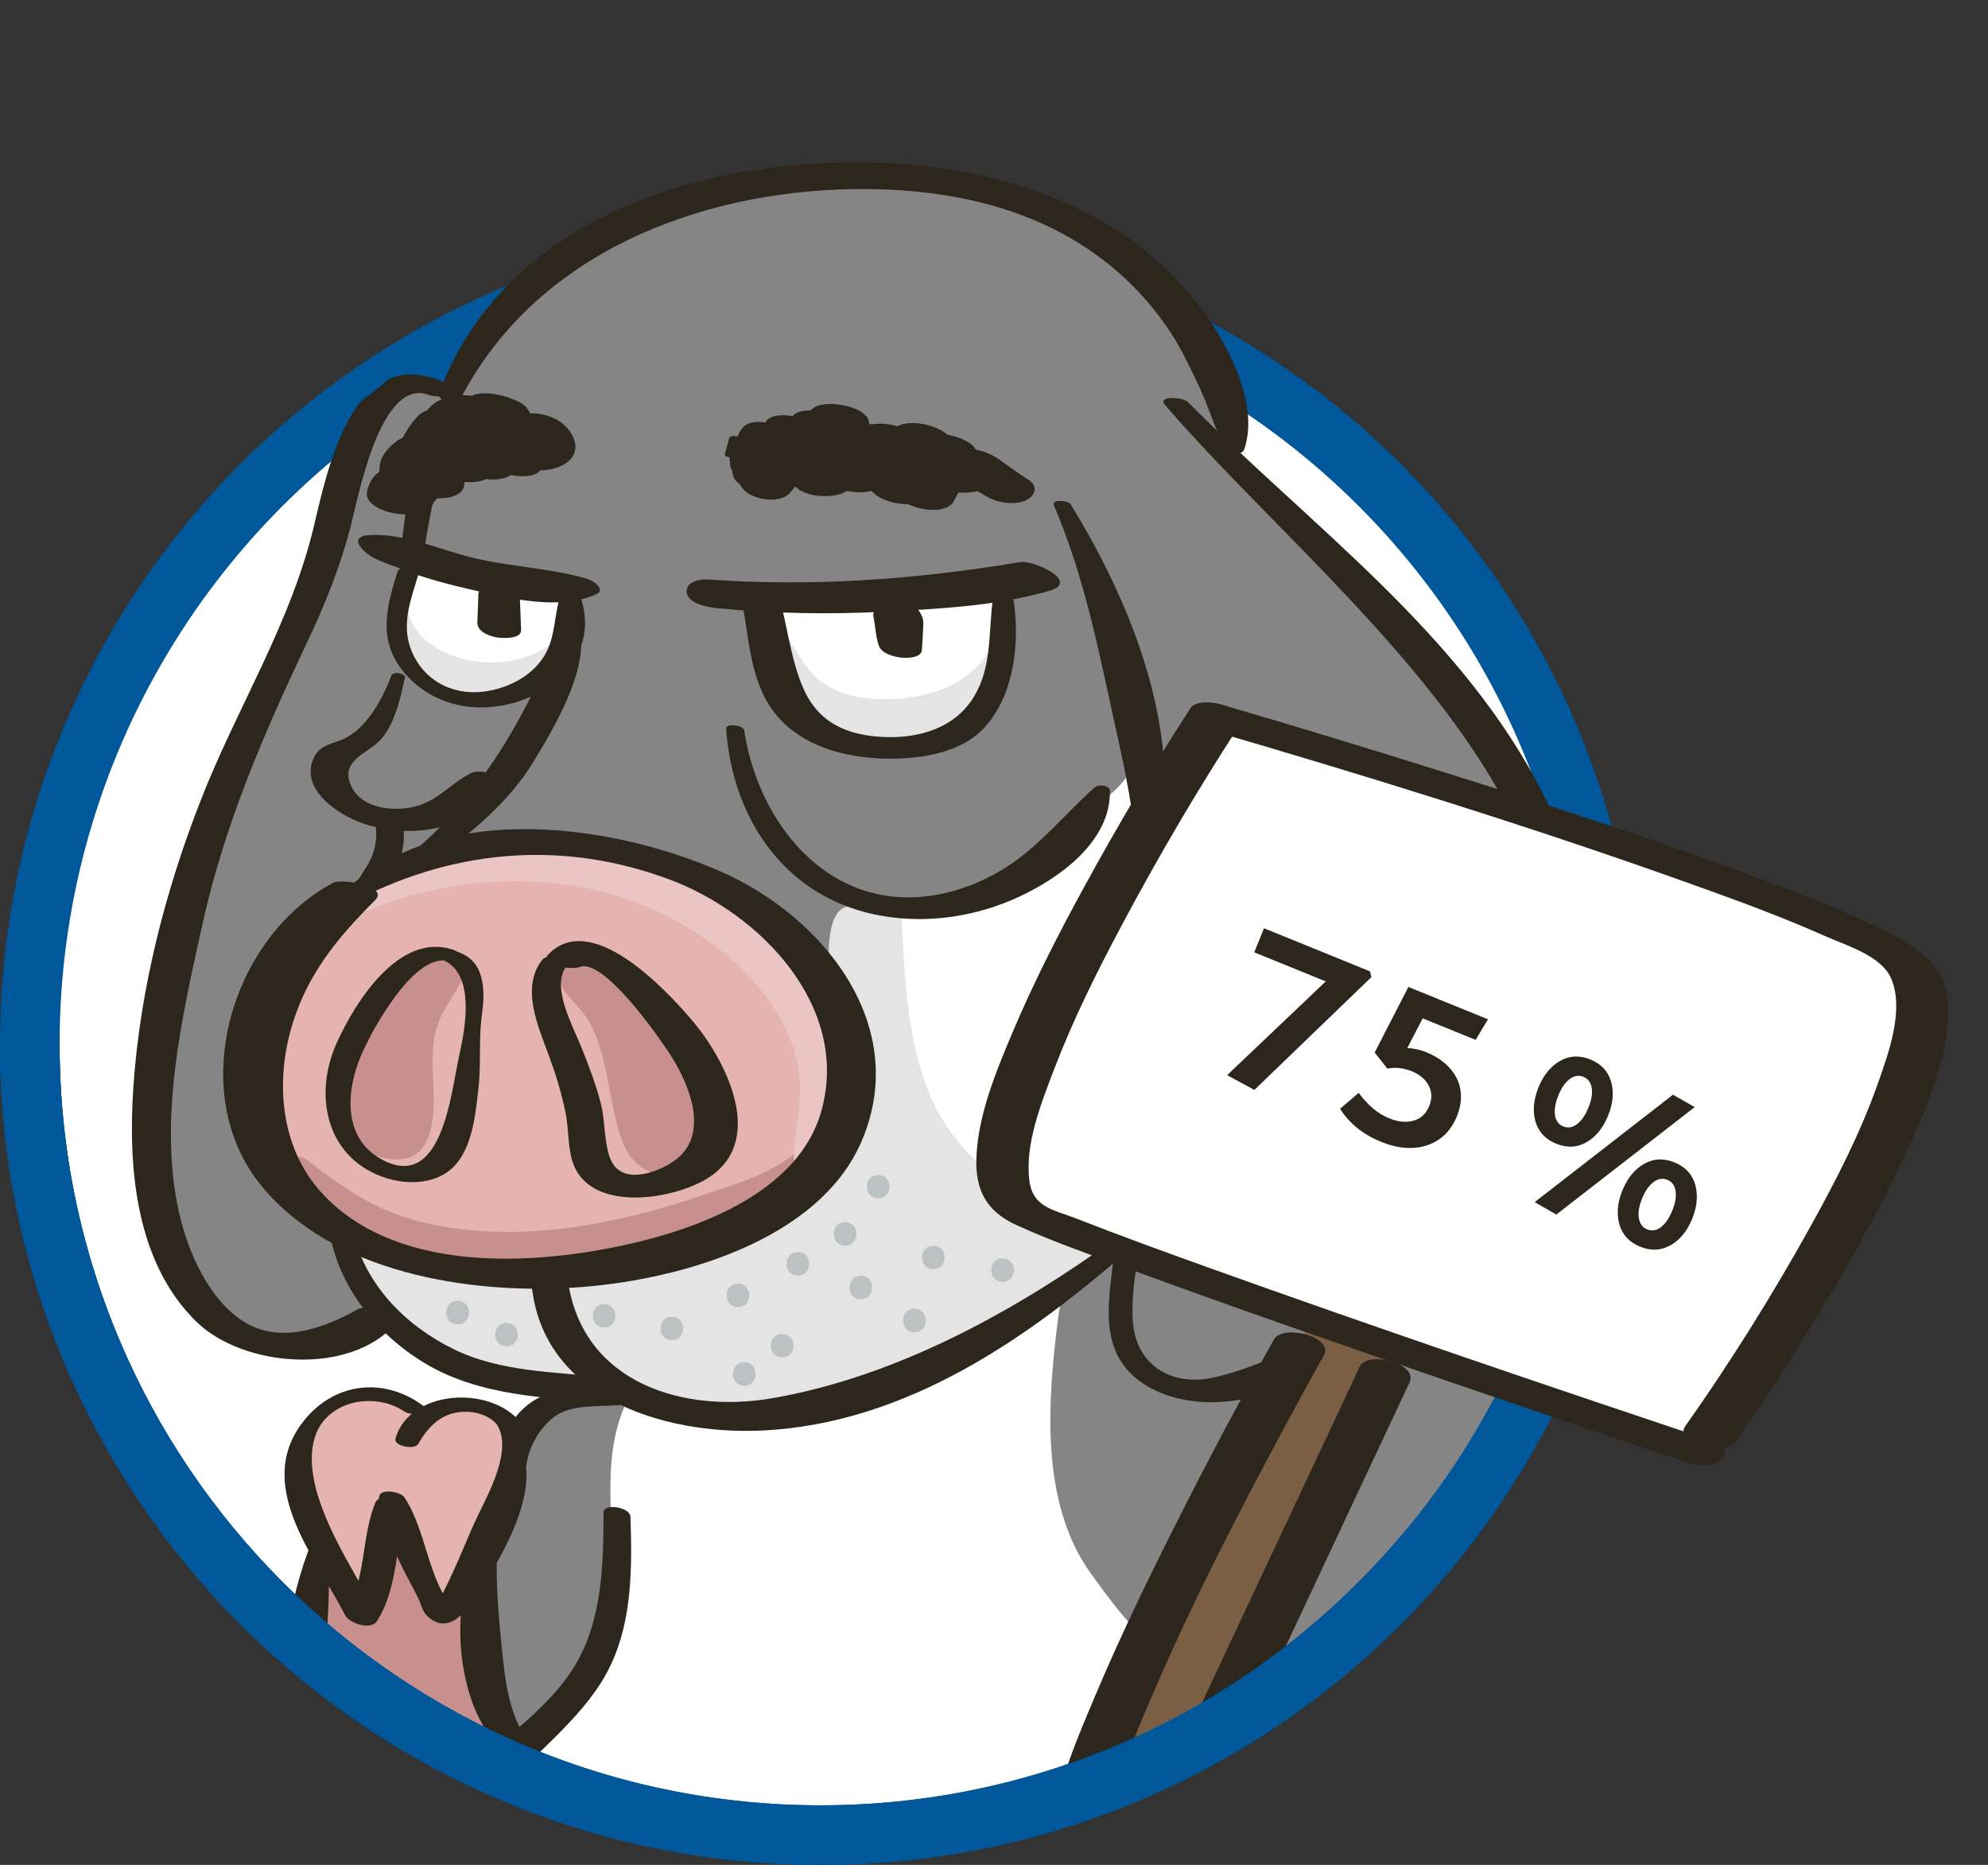 <?xml version="1.0" encoding="UTF-8"?><svg id="Ebene_2" xmlns="http://www.w3.org/2000/svg" xmlns:xlink="http://www.w3.org/1999/xlink" viewBox="0 0 333.63 312.93"><rect x="0" y="0" width="333.63" height="312.93" fill="#333333" stroke="none"/><defs><style>.cls-1{clip-path:url(#clippath);}.cls-2,.cls-3{fill:none;}.cls-2,.cls-4,.cls-5,.cls-6,.cls-7,.cls-8,.cls-9,.cls-10,.cls-11,.cls-12{stroke-width:0px;}.cls-3{stroke:#005799;stroke-width:10px;}.cls-13{clip-path:url(#clippath-1);}.cls-14{clip-path:url(#clippath-4);}.cls-15{clip-path:url(#clippath-2);}.cls-16{clip-path:url(#clippath-7);}.cls-17{clip-path:url(#clippath-8);}.cls-18{clip-path:url(#clippath-6);}.cls-19{clip-path:url(#clippath-5);}.cls-20{clip-path:url(#clippath-9);}.cls-21{clip-path:url(#clippath-20);}.cls-22{clip-path:url(#clippath-13);}.cls-23{clip-path:url(#clippath-12);}.cls-24{clip-path:url(#clippath-10);}.cls-25{clip-path:url(#clippath-11);}.cls-4{fill:#7b5f44;}.cls-5{fill:#2c261d;}.cls-6{fill:#c7908d;}.cls-7{fill:#bcc1c1;}.cls-8{fill:#858585;}.cls-9{fill:#fff;}.cls-10{fill:#e5b4af;}.cls-11{fill:#e4e4e4;}.cls-12{fill:#eac5c3;}</style><clipPath id="clippath"><path class="cls-2" d="M137.71,307.93c73.17,0,132.71-59.53,132.71-132.71,17.28-32.83,17.74-160.56-114.97-155.88-70.07,2.47-72.9,32.28-94.6,47.76C27.06,91.18,5,130.67,5,175.22c0,73.17,59.53,132.71,132.71,132.71Z"/></clipPath><clipPath id="clippath-1"><rect class="cls-2" x="-97.81" y="-179.09" width="595.28" height="841.89"/></clipPath><clipPath id="clippath-2"><rect class="cls-2" x="-97.81" y="-179.09" width="595.28" height="841.89"/></clipPath><clipPath id="clippath-4"><rect class="cls-2" x="-97.81" y="-179.09" width="595.28" height="841.89"/></clipPath><clipPath id="clippath-5"><rect class="cls-2" x="-97.81" y="-179.09" width="595.28" height="841.89"/></clipPath><clipPath id="clippath-6"><rect class="cls-2" x="-97.81" y="-179.09" width="595.28" height="841.89"/></clipPath><clipPath id="clippath-7"><rect class="cls-2" x="-97.81" y="-179.09" width="595.28" height="841.89"/></clipPath><clipPath id="clippath-8"><rect class="cls-2" x="-97.81" y="-179.09" width="595.28" height="841.89"/></clipPath><clipPath id="clippath-9"><rect class="cls-2" x="-97.81" y="-179.09" width="595.28" height="841.89"/></clipPath><clipPath id="clippath-10"><rect class="cls-2" x="-97.81" y="-179.09" width="595.28" height="841.89"/></clipPath><clipPath id="clippath-11"><rect class="cls-2" x="-97.81" y="-179.09" width="595.28" height="841.89"/></clipPath><clipPath id="clippath-12"><path class="cls-2" d="M137.71,307.93c46.6,0,87.67-24.14,111.35-60.58,13.51-20.78,54.91,23.72,54.91-2.85C382.3,108.84,295.21-4.54,162.5.14,92.43,2.61,82.54,51.63,60.84,67.1,27.06,91.18,5,130.67,5,175.22c0,73.17,59.53,132.71,132.71,132.71Z"/></clipPath><clipPath id="clippath-13"><rect class="cls-2" x="-97.81" y="-179.09" width="595.28" height="841.89"/></clipPath><clipPath id="clippath-20"><rect class="cls-2" x="-97.81" y="-179.09" width="595.28" height="841.89"/></clipPath></defs><g id="Ebene_1-2"><circle class="cls-9" cx="137.71" cy="175.22" r="132.71"/><circle class="cls-3" cx="137.71" cy="175.22" r="132.71"/><g class="cls-1"><g class="cls-13"><g class="cls-15"><path class="cls-10" d="M372.73,310.86c-.6-1.56-1.45-3.02-2.48-4.33.5-.92.95-1.87,1.3-2.89,3.94-11.41-5.76-23.62-14.66-30.64-1.68-1.33-12.16-1.6-7.73-.33.58.17,10.44,10.61,12.21,17.19.92,3.43,2.13,8.4,1.25,11.74-3.45-1.33-7.29-1.24-10.81-.5-8.73,1.83-10,8.89-1.11,12.64,5.04,2.13,7.77,2.44,12.12.15.58,6.01-2.41,11.98-6.54,16.23-.35.37-5.19,3.09-5.71,3.56-5.21-6.02-9.72-6.72-16.92-4.51-8.92,2.74-10.06,11.84-3.12,16.1,1.32.81.79.78,2.26,1.21,6.16,2.73-13.73,14.92-23.91,12.41-7.2-1.78-12.35,4.7-3.51,7.58,12.32,4,25.81,2.37,36.37-5.39,5.54-4.07,12.83-11.14,14.2-19.18,10.63-3.17,21.07-19.86,16.8-31.03M358.9,305.72c-.17.23-.67.48-.49.7.06.07.92-1.19-.57-.83M338.87,339.89s.01-1.93-.01-1.88c-.8-.09-1.6,1.68-2.23,1.21-1.16-.85-1.62-1.2-1.41-2.56.28-1.82,2.46-1.73,3.95.13,1.61,2.01.77,1.05-.29,3.09"/><path class="cls-6" d="M371.36,311.84c-.26-.16-.54-.28-.86-.33-.61-.11-3.3.34-2.87,1.41.15.37.52.58.81.85.66.61.89,1.55,1.02,2.43.98,6.45-1.86,13.07-6.35,17.66-1.47,1.5-3.11,2.82-4.83,4.03-.3.21-4.24,2.74-4.31,2.54-.21-.67-.45-3.82-.64-4.5-.24-.87-.54-1.73-.9-2.55-.65-1.49-7.55-3.76-6.5-1.68,2.18,4.34,2.99,9.64,1.43,14.29-1.5,4.46-4.43,8.37-8.03,11.37-4.41,3.67-9.77,6.05-15.28,7.64-3.74,1.08-7.71,1.82-11.52.98-1.07-.24-2.12-.6-3.22-.68-1.09-.08-2.28.15-3.04.94-.12.12-.22.26-.25.43-.06.41.38.69.76.85,10.27,4.34,22.39,1.84,31.77-3.58,7.52-4.34,14.59-11.71,14.39-20.95,0,.33,2,.49,2.26.5.84,0,1.66-.17,2.45-.46,4.16-1.5,7.9-5.78,10.49-9.21,3.94-5.23,7.56-13.3,4.81-19.84-.35-.82-.87-1.65-1.6-2.11"/></g><g class="cls-14"><path class="cls-8" d="M76.55,65.41c-.7-.28-1.49-.4-2.17-.46-.79-.07-1.6.04-2.39.17-1.11-.84-2.61-1.07-4.16-.15-7.53,4.48-10.23,13.06-11.79,21.3-.35.32-.69.64-1.02.97-.09,5.14-1.97,9.86-4.6,14.28.05.11.1.23.15.34-.16.31-.3.64-.41,1-.43,1.44-.56,2.91-.56,4.38-1.41,1.68-2.83,3.33-3.5,4.58-1.53,2.87-2.72,5.72-3.23,8.77-3.82,6.81-6.75,14.24-9.82,21.34-.76,1.75-.91,3.46-.62,5.01-1.13.55-2.05,1.53-2.44,3.02-2.63,10.09-3.19,20.71-4.22,31.04-1.16,11.6,1.64,21.6,5.48,32.4.76,2.12,2.04,3.89,3.64,5.17,1.67,2.69,3.42,4.75,5.5,6.3.61-.16,1.25-.16,1.84.05,1.76.64,2.58.81,4.35.85.34,0,.69,0,1.03,0,.24-.01.34-.02.33-.01.17-.02.34-.04.5-.06.74-.1,1.47-.24,2.2-.41,1.71-.4,2.53-.71,4-1.33,1.52-.65,2.99-1.39,4.45-2.16.1-.05.2-.08.3-.12.46.45.95.86,1.59,1.16,1.11.52,2.58.8,3.78.41.87-.28,1.41-.98.82-1.82-.63-.89-1.69-1.36-2.69-1.79-.42-1.52-1.7-2.9-2.55-4.15-.37-.55-1.11-.87-1.85-1.03-1.22-3.74-2.79-7.38-4.7-10.8-1.07-1.93-3-3.43-5.17-4.21-.48-1.92-.99-3.83-1.58-5.7-1.37-4.29-3.7-8.37-5.43-12.52-1.13-2.72-2.2-5.21-2.97-7.83.04-.17.07-.33.09-.51.4-3.34,4.39-3.05,4.44-6.38,2.36-7.17,4.94-10.67,11.54-12.85,2.05-.68,3.23-2.72,4.24-4.7,1.05.05,2.11-.05,2.86-.5.45.27.96.42,1.48.47,1.86-1.44,3.92-2.64,6.09-3.63.62-.78,1.1-1.68,1.85-2.33.16-.14.29-.31.41-.5.53-.1,1.05-.25,1.44-.56.47-.38.66-.74.66-1.09.35-.22.69-.47,1.02-.77.29-.27.11-.76-.08-1.01-.3-.4-.91-.7-1.37-.83-.12-.04-.27-.07-.43-.11h0s-.09-.02-.13-.03c-.64-.13-1.46-.18-2.05.06-.84-.64-1.85-.93-3.04-.68-.25-.09-.51-.17-.77-.23.02,0,.04,0,.06-.01,4.2-.88,11.48-6.51,15.76-4.73.47.2-1.11-74.87-6.15-67.09"/><path class="cls-5" d="M73.85,63.87c-14.5-5.79-18.79,14.31-21.11,24.17-3.89,16.52-12.88,30.5-19.01,46.14-5.98,15.23-10.21,31.73-11.34,48.09-.93,13.51.3,29.51,10.59,39.53,7.84,7.63,25.61,9.09,33.34.4,2-2.24-4.93-3.25-6.22-2.53-5.73,3.18-13.06,5.97-19.24,2.07-5.82-3.68-9.27-11.59-10.76-18.04-3.62-15.74.43-33.05,3.84-48.47,3.71-16.8,10.22-31.86,17.55-47.35,3.04-6.41,5.59-12.7,7.37-19.58,1.22-4.71,4.98-25.09,13.09-22.04,2.44.92,5.27-1.03,1.89-2.38"/></g><g class="cls-19"><path class="cls-10" d="M82.59,264.26c-.52-1.39-1.98-2.59-3.81-3.47,2-3.76,4.02-7.52,6.1-11.24,1.01-1.8,2.62-10.76-.52-11.79-5.82-1.89-9.2-.93-13.05.18-1.33-1.18-3.51-2.87-5.64-3.17-4.16-2.28-9.34-.15-12.34,2.73-5.31,5.1-1.51,18.44.89,25.7-.21.32-.34.7-.35,1.12-.04,1.54-.08,3.08-.13,4.62,0,.25.02.49.08.73-.27,5-1.1,9.85-1.87,14.91-.97,6.33-1.37,12.85-2.2,19.23-.51,3.95-3.29,14.98-.2,18.21,2.29,2.39,5.39,7.48,8.38,6.32,4.41-1.71,9.03-16.5,11.61-20.1,3.75-5.22,6.87-5.33,11.46-9.81,3.03-2.95,3.87-6.79,3.76-11.45-.15-6.16-.04-17.01-2.18-22.72"/><path class="cls-6" d="M83.88,288.11c-3.33-5.51-5.77-12.28-6.45-18.69-.32-4.05-.85-1.8-3.71-.36-.45-1.57-4.02-6.04-4.49-7.64-1.24-4.2-6.21-.89-6.82,1.79-.38,1.65-.78,3.3-1.12,4.96,0,0,0,0,0,0-.64-.08-1.25,0-1.82.19-.02-.36-.03-.73-.05-1.09-.16-3.86-5.69-1.97-5.55,1.45.05,1.32-3.16,4.14-2.39,5.96-3.47,7.85-1.76,15.51-2.56,24.05-.81,8.68-.98,17.7,3.38,25.54,2.66,4.78,10.3,4.24,11.77-1.47,1.03-3.98,1.21-9.75,4.11-12.84,1.68-1.79,3.2-3.18,4.38-4.8.4-.15.81-.29,1.24-.42,1.88-.58,3.57-1.98,4.53-3.74,4.68-1.22,8.94-7.24,5.54-12.87"/><path class="cls-8" d="M103.96,233.71c-4.64-.85-9.5.59-13.39,3.49-4.36,3.25-8.24,16.69-8.33,21.64-.21,11.54-1.32,13.24.46,25.16,0,.02,1.71,6.57,2.84,7.83,1.29,1.45,7.22-3.61,8.08-4.73,4.52-5.9,9.39-12.04,10.05-18.62.41-4.07-.11-8.45.95-12.42-.88-3.27-1.36-6.6-1.31-10.02.06-3.79.83-8.07,3.72-10.73-.29.1-2.16-1.42-3.07-1.59"/><path class="cls-5" d="M65.45,324.27c-17.42,9.35-14.67-14.19-13.52-23.89,1.6-13.36,3.85-27.66,3.15-41.11-.05-1.03-2.4-1.46-2.79-.49-3.81,9.42-4.91,20.19-6.76,30.13-1.57,8.44-3.48,17.5-2.36,26.12.71,5.41,3.08,10.87,8.31,13.24,5.5,2.49,12.44,1.25,17.08-2.43,1.5-1.19-2.16-2.07-3.11-1.56"/><path class="cls-5" d="M88.38,240.3c-3.83-7.98-19.46-7.81-22.01,1.09-.37,1.28,3.21,1.92,3.78.94,1.64-2.79,3.65-5.03,7.05-5.39,2.64-.28,5.75.68,6.96,3.22.65,1.35,4.86,1.5,4.21.15"/><path class="cls-5" d="M82.11,237.68c4.97,3.68.12,12.41-1.77,16.33-1.02,2.11-1.9,4.21-2.81,6.36-.41.97-3.85,8.94-4.61,9.02,1.19.38,2.38.75,3.56,1.13-4.74-5.32-4.8-13.45-8.6-19.25-.67-1.02-4.44-1.68-4.27.16.35,3.86,2.13,7.89,3.81,11.39.9,1.89,2,3.69,2.87,5.59.41.9.61,1.94,1.33,2.67,3.7,3.69,6.98-1.13,8.77-3.92,3.33-5.19,7.84-12.93,7.96-19.29.07-3.99-1.81-9.04-5.75-10.5-.19-.07-.89.02-.51.31"/><path class="cls-5" d="M71.04,235.9c-6.42-4.77-14.54-4.03-19.73,2.12-9.13,10.83,1.57,23.15,6.64,33.05.69,1.34,4.31,2.53,5.32.94,3.55-5.58,3.09-12.79,4.99-18.96.54-1.75-4.53-2.69-5.26-.93-2.35,5.65-1.58,13.08-4.92,18.2,1.77.31,3.55.62,5.32.94-3.42-6.84-7.79-12.96-10.07-20.37-1.18-3.85-1.83-9.11,1-12.49,3.27-3.91,9.57-4.29,13.57-1.52,1.04.72,5.04.44,3.15-.96"/><path class="cls-5" d="M79.71,256.96c-1.53,6.43-2.93,13.5-2.31,20.11.53,5.67,2.57,13.33,7.54,16.78.82.57,5.56,1.2,4.13-.84-3.79-5.41-4.28-10.71-4.92-17.16-.61-6.13-1.11-12.05-.56-18.21.12-1.39-3.55-2.05-3.88-.68"/><path class="cls-5" d="M88.32,245.95c.38-3.11,2.21-6.35,4.71-8.22,2.83-2.12,7.33-1.68,10.71-1.93,1.99-.15.58-1.77-.63-1.93-4.46-.59-10.11-1.31-14.01,1.46-3.45,2.45-5.13,6.04-4.38,10.25.19,1.05,3.46,1.61,3.61.38"/></g><g class="cls-18"><path class="cls-9" d="M212.55,309.71c-.49-10.13-.79-20.12-7.85-28.17-5.71-6.5-13.62-9.27-18.11-17.03-4.54-7.84-5.86-16.83-5.46-25.78.49-10.98,5.72-19.72,7.74-30.42,1.87-9.91-77.87,15.61-82.9,25.18-5.83,11.11-2.41,20.62-3.52,34.27-.59,7.21-8.82,19.34-15.16,24.9-6.02,5.28-16.17,18.09-19.61,25.32-4.58,9.6-6.83,32.1-4.63,42.27,1.52,7,16.82,36.95,21.46,40.35,6.29,4.6,20.3,13.2,27.82,15.99,17.25,6.4,40.99,6.12,47.4,5.65,4.12-.31,7.9-1.97,11.85-3.07,5.2-1.45,10.7-2.17,16.1-1.97,8.29.3,23.49-7.93,24.38-19.94,1.48-20.12,8.59-40.3,5.31-60.18-1.51-9.11-4.36-18.11-4.81-27.36"/><path class="cls-11" d="M207.89,293.01c-.05-.13-.1-.25-.15-.38-.71-1.82-1.99-3.93-3.94-3.77-2.04.16-3.92,46.83-4.21,51.35-.56,8.75-1.11,17.5-1.79,26.24-.51,6.58.22,15.5-4.26,20.86-3.07,3.68-8.09,5-12.82,5.77-17.94,2.95-35.86,1.1-53.64-1.94-28.35-4.85-64.94-29.26-59.22-62.73-.87,1.58.23,3.67-.5,5.41-5.99,14.18-4.84,32.52,2.86,45.09,4.55,7.43,7.44,12.83,13.72,19.12,6.42,6.43,17.24,15.06,25.77,17.96,16.84,5.71,36.61,7.06,54.2,5.24,2.57-.27,5.83-.69,8.06-1.33,4.17,1.09,8.57-1.96,12.73-3.18,6.18-1.82,10.88-7.33,15.27-11.75.56-.73.7-1.53.42-2.4-.08-.27-.16-.54-.24-.82,2.42-1.33,4.31-2.93,4.81-5.11.77-.5-1.08-3.86-.76-5.07,4.31-16.22,4.14-28.47,5.32-45.5,1.25-17.99,4.98-35.63-1.65-53.05"/><path class="cls-8" d="M310.07,266.46c-4.34-13.93-17.01-37.65-22.18-43.38-12.59-13.97-29.98-33.77-30.26-34-6.01,21.29-46.39,45.36-55.27,44.42-17.65-1.86-13.49-15.85-12.6-23.25-.69.23-7.55,2.86-8.13,3.3-1.94,1.49-3.42,2.55-4.07,7.71-1.74,13.8-3.07,30.83,5.49,42.75,6.21,8.65,8.28,10.59,13.52,14.19,4.57,3.13,8.3,5.08,7.76,11.31-.05.52,2.97,13.14,6.39,18.37.22.34,1.09,17.48,1.77,25.46,2.54-.4,4.92-.49,6.06-.43.24.01.5.03.75.05-.35-2.63-.48-5.27-.2-7.86.7-6.47,2-13.59,4.46-19.49,2.3-5.51,8.92-17.37,9.13-17.85,1.62,1.14,1.58,1.69,3.73,2.05.04.01.08.03.11.04,1.89.71,3.88.65,5.74.08.78.82,1.67,1.54,2.69,2.09,5.47,2.95,12.4,8.33,10.99,15.17-2.09,10.18-3.35,18.97-1.5,29.38,2.04,11.47,7.33,21.72,13.74,31.32,0,.04,0,.08,0,.11.54,5.02,2.71,9.27,6.32,12.8,2.27,2.23,8.38,6.97,8.67,7.35,3.29,4.28,8.5,6.45,13.57,3.56,3.17-1.81,5.08-5.6,4.91-9.25-3.52-1.67-1.09-3.55-.94-3.6-.13-.25-1.95-2.88-2.77-3.85.23-.43,8.34-11.48,12.2-25.2,3.3-11.74,6.45-28.55,7.02-40.85.59-12.79-3.23-30.09-7.1-42.51"/><path class="cls-10" d="M292.19,386.2c.05-.52.04-1.06-.05-1.61-.03-.16-.07-.33-.12-.48-.21-.66-.6-1.27-.99-1.86-6.67-10.27-14.52-20.16-19.1-31.61-5.01-12.48-6.8-25.99-7.24-39.36-.24-7.39-.02-14.73.41-22.1.34-5.85.18-12.86-5.34-16.37-3.92-2.49-10.83-3.94-13.46,1.11-2.59,1.63-4.83,3.7-6.02,5.39-2.24,3.16-3.68,6.52-4.56,10.01-5.01,6.7-9.97,12.84-12.09,21.02-2.56,9.91-4.3,16.41-1.33,25.72-.67.27.1,8.79.44,10.2,2.19,8.93,6.74,15.17,10.99,22.12,5.5,9,12.82,16.65,20.68,23.68,1.11.99,1.23.95,1.46.97-3.19,1.47-6.15,3.35-8.73,5.84-10.58,10.22-16.75,23.9-20.89,37.8-.39,1.32.47,2.37,1.88,3.11-.81,2.18-1.35,4.67-.43,6.03.65.96,2.8,1.28,3.74.66.1-.07.2-.13.3-.2.21-.14.52-.48.35-.78-.06-.1-.12-.21-.18-.31-.02-.04-.05-.07-.08-.11.24-1.15,1.57-2.66,3.13-4.13,1.44-.15,2.65-.57,3.18-1.32,1.14-1.58,2.35-3.09,3.61-4.55-.57,5.8-.5,11.7-1.64,17.42-.76,3.8,6.66,3.23,8.47,1.53,5.48-5.16,11.48-10.47,17.48-15,6.19-4.67,11.44-9.76,16.85-15.33,9.23-9.51,15.09-19.17,20.33-31.29,1.79-4.13-7.11-5.99-11.05-6.2"/><path class="cls-5" d="M258.14,191.79c10.11,12.52,21.39,24.18,30.57,37.42,10.05,14.51,16.96,30.83,20.78,48.04,3.9,17.58,5.25,34.64,2.49,52.51-2.68,17.41-8.5,34.53-17.37,49.75-1.23,2.11,4.66,3.62,5.71,1.86,9.12-15.35,15.25-31.94,17.96-49.61,2.6-16.93,2.92-35.64-.39-52.49-3.36-17.12-9.68-33.76-19.57-48.18-10.1-14.73-22.74-27.32-35.33-39.87-1.06-1.06-6.5-1.46-4.86.56"/><path class="cls-5" d="M101.29,253.72c-.01,8.74-.19,18.23-4.9,25.92-4.79,7.82-13.72,13.26-20.2,19.65-14,13.81-20.74,32.26-19.32,51.88,2.68,36.94,31.2,62.59,65.68,71.08,21.53,5.3,44.4,4.31,65.01-4.09,4.74-1.93-2.97-5.42-5.72-4.31-32.48,13.13-73.35,7.18-97.3-19.69-11.26-12.63-17.92-29.35-18.19-46.3-.3-18.34,6.49-34.44,18.55-48.02,5.85-6.58,13.78-12.37,17.59-20.44,3.65-7.74,3.58-16.49,3.32-24.86-.05-1.69-4.53-2.32-4.53-.8"/><path class="cls-5" d="M260.63,271.47c-10.49-4.88-19.61,1.85-26.39,9.7-9.04,10.48-15.08,23.56-17.31,37.21-2.45,15.03-.15,30.97,6.44,44.7,6.05,12.6,16.72,25.95,30.1,31.05,1.07.41,6.22.32,4.35-1.89-4.05-4.8-9.63-8.11-13.87-12.82-4.17-4.63-7.64-9.8-10.52-15.31-6-11.47-9.18-24.19-8.51-37.16.65-12.61,4.62-24.88,11.3-35.58,2.57-4.11,5.48-8.08,8.9-11.53,2.97-3,8.5-7.91,13.23-6.43,1.51.47,5.1-.64,2.29-1.95"/><path class="cls-5" d="M203.52,289.77c6.02,18.6,5.56,36.77,4.07,56-1.45,18.66-4.64,37.22-9.29,55.35-.56,2.2,5.88,3.48,6.53,1.15,10.07-35.99,15.48-76.28,2.81-112.35-.47-1.34-4.62-1.67-4.12-.14"/></g><g class="cls-16"><path class="cls-9" d="M188.87,208.31c3.34-9.52,2.59-19.99,3.32-26.25,1.16-9.97,2.67-32.32.94-43.51-.07-.48-2.04-10.96-2.62-10.81-.72-.13-6.78,6.36-8.39,7.97-.23.23-9.74,11.95-14.24,14.17-4.07,2.01-17.84,2.42-17.9,3.02-.19,1.83,1.5,29.01,2.1,30.77,4.98,14.59,34.77,30.43,36.8,24.64"/><path class="cls-8" d="M257.63,189.07c1.32-2.8,3.2-8.11,4.19-10.86,6.21-17.22-3.81-40.37-17.08-58.57-11.27-15.45-38.28-43.29-38.31-43.52-3.87-33.74-36.93-49.5-68.73-46.85-15.86,1.32-30.69,4.96-43.23,15.15-7.17,5.83-12.87,13.2-17.92,20.98-.7-.28-4.6,16.45-7.23,20.87.05.11,0,4.01,0,5.48-1.41,1.68-1.6,15.92-2.1,18.97-.05,2.08-1.36,6.41-2.21,7.83-.98,1.64-9.35,7.84-9.17,9.41,1.13,10.24,10.28,8.96,9.89,10.45-2.63,10.09-2.85,9.06-2.33,9.11,1.86-1.44,3.81-1.24,5.99-2.23.62-.78,10.06-3.25,14.06-3.84,3.39-.5,20.92-.54,29.65,4.59,2.96.28,5.3,1.8,8.1,2.8,6.66,2.39,13.68,7.75,14.78,15.06.25,1.69,6.07,1.57,6.12,1.46.89-1.87.84-3.96,1.1-6,.26-2.13.66-4.17,1.27-6.21,2.54.52,5.18.63,7.9.23,5.22-.77,10.34-1.46,14.48-4.5,1.6-.39,13.64-11.67,14.02-11.88,3.74-2.06,8.12-5.14,9.64-9.27,3.86,17.92,5.77,35.96,1.68,54.32-1.94,8.73-4.01,25.34-4.21,32.36-.15,5.35,1.09,13.46,4.62,16.27,10.76,8.55,36.99-7.3,49.41-18.41,10.37-9.28,15.9-22.97,15.62-23.2"/><path class="cls-11" d="M188.78,206.96c-1.44-1.47-4.28-1.55-6.17-2.02-12.33-3.1-23.13-11.12-27.4-23.37-2.74-7.86-3.33-16.46-3.76-24.72-.1-1.94.12-3.7-1.49-5.04-1.67-1.4-4.58-1.46-5.56.49-7.85-2.71-5.03,14.7-3.94,21.57.64.45,1.12,1.09,1.21,1.88.67,6.17-2.41,12.14-5.68,17.2-2.7,4.18-6.11,7.72-10.1,10.62,0,.03,0,.07,0,.1-.26.16-.53.29-.79.44-.32.22-.63.44-.95.65-.24.15-.49.25-.76.31-3.94,2.16-8.08,4-12.22,5.68-1.25.51-2.16,1.27-2.76,2.15-4.28,1.09-8.69,1.78-13.27,2.02-.89.05-1.69.27-2.39.65-6.27-2.44-26.06-5.42-32.74-5.64-3.84-.13,4.68,9.54,6.79,11.91-.63,1.46,2.04,3.9,3.85,4.49,2.07.82,3.36,1.51,5.43,2.33.07.94,2.57-.2,3.75.13,2.48.68,4.52,2.07,7,2.75.72.2,2.06.46,2.55.22.63.2.98-.65,1.61-.46.64.27,1.35.48,2.12.62.01,0,.03,0,.05,0,.48.09.96.17,1.48.21,1.83.13,3.25-.67,4.17-1.9.35.27.74.51,1.15.77,16.66,10.34,39.97,7.29,58.48-3.24,1.52-.86,5.93-1.29,6.87-2.77,2.85-1.07,3.78-1.88,6.21-3.66,1.2.17,3.01-2.6,4.1-3.1,2.87-1.31,5.49-3.22,7.87-5.32.04-.04.07-.07.1-.11l.57-.34c1.2-1.33,4.35-1.96,4.98-3.66.29-.79.1-1.38-.35-1.85"/><path class="cls-7" d="M112.75,224.87c2.53,0,2.53-3.93,0-3.93s-2.53,3.93,0,3.93"/><path class="cls-7" d="M123.85,219.32c2.53,0,2.53-3.93,0-3.93s-2.53,3.93,0,3.93"/><path class="cls-7" d="M124.91,232.53c2.53,0,2.53-3.93,0-3.93s-2.53,3.93,0,3.93"/><path class="cls-7" d="M131.26,227.77c2.53,0,2.53-3.93,0-3.93s-2.53,3.93,0,3.93"/><path class="cls-7" d="M141.83,209.01c2.53,0,2.53-3.93,0-3.93s-2.53,3.93,0,3.93"/><path class="cls-7" d="M133.9,214.03c2.53,0,2.53-3.93,0-3.93s-2.53,3.93,0,3.93"/><path class="cls-7" d="M153.46,223.54c2.53,0,2.53-3.93,0-3.93s-2.53,3.93,0,3.93"/><path class="cls-7" d="M144.47,217.99c2.53,0,2.53-3.93,0-3.93s-2.53,3.93,0,3.93"/><path class="cls-7" d="M156.63,212.97c2.53,0,2.53-3.93,0-3.93s-2.53,3.93,0,3.93"/><path class="cls-7" d="M76.8,222.22c2.53,0,2.53-3.93,0-3.93s-2.53,3.93,0,3.93"/><path class="cls-7" d="M85,225.92c2.53,0,2.53-3.93,0-3.93s-2.53,3.93,0,3.93"/><path class="cls-7" d="M147.38,201.08c2.53,0,2.53-3.93,0-3.93s-2.53,3.93,0,3.93"/><path class="cls-7" d="M101.39,222.75c2.53,0,2.53-3.93,0-3.93s-2.53,3.93,0,3.93"/><path class="cls-7" d="M168.26,215.09c2.53,0,2.53-3.93,0-3.93s-2.53,3.93,0,3.93"/><path class="cls-5" d="M121.86,122.26c1.09,15.65,10.39,28.85,26.48,31.48,7.66,1.25,15.58.01,22.61-3.23,6.87-3.17,15.48-9.33,15.31-17.79-.02-1.01-1.93-1.13-2.51-.62-5.16,4.55-9.4,10.07-15.35,13.71-5.64,3.45-12.42,5.41-19.04,4.58-13.83-1.73-22.55-14.94-24.46-27.81-.14-.94-3.11-1.26-3.04-.32"/><path class="cls-5" d="M65.68,113.37c-1.38,3.61-3.79,8.32-7.42,10.32-2.32,1.28-4.8,1.06-5.81,3.96-1.66,4.74,3.57,8.47,7.28,10.05,4.26,1.81,9.21,2.2,13.73,1.2,3.7-.81,10.42-3.5,9.31-8.28-.3-1.29-2.78-1.35-3.69-.91-3.22,1.59-5.38,4.42-8.95,5.49-3.74,1.12-9.61.63-11.3-3.56-1.77-4.37,3.4-5.23,5.51-8.06,2.09-2.81,2.86-6.49,3.61-9.82.18-.8-1.98-1.16-2.27-.4"/><path class="cls-5" d="M94.21,105.49c-5.6,14.01-13.29,27.95-25.16,37.68-1.44,1.18,2.17,2.31,3.17,1.59,6.52-4.68,13.19-10.11,17.37-17.04,3.49-5.78,9-15,7.78-21.89-.18-1.04-2.78-1.3-3.17-.34"/><path class="cls-5" d="M71.22,92.09c.68-4,1.3-8.11,2.55-11.98,1.14-3.52,3.13-6.96,2.13-10.68-.25-.93-2.42-1.35-3.11-.77-3.08,2.59-3.41,5.97-3.8,9.84-.43,4.31-1.14,8.6-1.58,12.91-.14,1.37,3.58,2.02,3.81.67"/><path class="cls-5" d="M77.25,67c12.59-24.4,39.93-34.9,66.07-35.27,13.83-.2,28.07,2.37,39.65,10.32,5.39,3.7,10.04,8.42,13.6,13.92,1.8,2.79,3.19,5.8,4.62,8.79,1.61,3.35,2.63,7.1,4.38,10.3.45.82,2.83,1.56,3.24.34,2.23-6.6-1.49-14.78-4.93-20.29-3.83-6.13-9.08-11.44-15.03-15.52-12.75-8.75-28.54-12.14-43.82-12.32-28.47-.34-60.61,9.77-71.39,38.82-.42,1.13,3.1,1.89,3.61.9"/><path class="cls-5" d="M176.85,84.75c5.54,12.94,7.91,26.41,10.96,40.04,3.34,14.95,4.78,29.56,3.34,44.87-.66,7.01-1.63,13.99-2.48,20.98-.87,7.12-1.09,14.29-1.9,21.41-.57,4.95-1.58,10.88.85,15.52,1.96,3.76,5.84,6,9.82,7.01,10.03,2.54,20.03-2.14,28.53-7.06,9.64-5.59,18.58-12.72,25.8-21.23,17.46-20.6,19.32-48.79,7.35-72.74-13.51-27.03-38.99-45.11-59.77-66.09-.88-.88-5.18-1.07-3.87.45,28.77,33.44,85.16,73.15,58.68,124.05-5.04,9.68-12.65,17.91-21.39,24.36-8.42,6.21-18.64,12.38-28.92,14.79-7.11,1.67-13.35-1.95-13.76-9.68-.28-5.41,1.11-11.11,1.64-16.49,1.34-13.41,3.12-26.85,3.91-40.3.42-7.24.45-14.49.16-21.73-.26-6.53,0-13.12-.94-19.6-1.99-13.73-7.98-26.92-15.15-38.66-.42-.69-3.28-.92-2.84.11"/><path class="cls-5" d="M55.32,206.79c1.56,9.29,8.07,17.23,16.03,21.99,9.23,5.52,20.38,5.76,30.79,6.68,4.68.41,3.6-3.9-.37-4.33-8.54-.92-17.85-.89-25.7-4.77-8.03-3.97-14.59-10.61-16.8-19.44-.32-1.28-4.21-1.74-3.94-.14"/><path class="cls-5" d="M89.14,214.59c1.21,19.62,21.81,26.24,38.75,25.45,24.29-1.15,45.04-15.68,62.55-31.21.89-.79-2.21-1.74-2.95-1.2-17,12.33-36.88,23.31-57.75,26.97-14.99,2.63-31.78-2.48-34.38-19.35-.29-1.9-6.34-2.6-6.22-.66"/><path class="cls-5" d="M62.96,137.73c.32,1.9.24,3.81-.42,5.64-.63,1.74-1.82,3.15-2.67,4.77-.65,1.25,2.11,1.41,2.74,1.11,4.37-2.03,5.68-6.91,5-11.36-.24-1.55-4.97-2.05-4.65-.16"/></g><g class="cls-17"><path class="cls-10" d="M137.86,163.88c-1.85-2.81-4.28-5.12-7.03-6.95-1.23-.99-2.55-1.88-3.91-2.7-1.35-2.41-4.69-4.36-6.74-5.27-3.69-1.63-7.48-2.17-11.43-2.71-.12-.02-.25-.03-.38-.05-10.84-3.96-22.87-4.82-33.29-1.74-2.6.77-4.79,1.81-6.68,3.08-8.99,2.4-15.21,8-19.34,16.76-4.34,9.21-6.32,20.9-1.83,30.46,6.03,12.83,18.45,17.28,31.65,17.61.09.13.16.26.25.39.25.34.54.65.84.95.57-.13,1.19-.13,1.78.04,2.08.59,4.3.34,6.41.06,2.33-.31,4.65-.5,6.98-.76,1.62-.18,3.25-.39,4.86-.68-.05-.12-.08-.25-.15-.38-.09-.17-.17-.34-.24-.49,4.88.68,10.08-.99,14.75-2.34,1.4-.41,2.05-1.27,2.05-2.22,1.89-.44,3.76-1.02,5.57-1.78,3.21-1.34,5.98-3.2,8.32-5.48,2.32-1.4,4.37-3.08,5.96-5.17,1.73-.7,3.02-1.84,3.47-3.49,2.48-9.08,3.56-18.89-1.88-27.15"/><path class="cls-6" d="M100.94,162.39c-1.91-.68-7.61-1.26-6.96,2.19.12.61.43,1.17.78,1.69,1.27,1.84,3.04,3.25,4.13,5.22,2.39,4.29,2.93,9.24,3.93,13.97.71,3.37,1.42,7.38,4.1,9.82,4.87,4.42,12.18-.42,12.65-6.18.39-4.67-1.98-9.41-4.42-13.24-3.29-5.16-8.24-11.32-14.22-13.47"/><path class="cls-6" d="M74.64,160.04c-.92-.21-3.11,0-3.44.55-.23.37-2.43,1.73-2.66,2.11-3.77,2.52-3.64,6.85-6.17,10.93-1.73,2.8-3.1,5.88-3.7,9.12-.55,2.99-.94,6.99,1.3,9.42.95,1.03,2.27,1.65,3.64,1.97,2.18.52,4.88.84,6.66-.82,1.68-1.58,2.21-4.16,2.42-6.36.44-4.82-.82-9.74.57-14.47.93-3.17,3.14-5.58,4.48-8.55,1.24-1.03-1.62-4.11-3.1-3.9"/><path class="cls-6" d="M139.39,181.7c-1.02,3.3-2.17,7.78-4.47,10.34-4.16,4.65-11.5,6.64-17.22,8.58-14.39,4.88-30.52,8.04-45.6,4.75-3.37-.73-6.66-1.85-9.72-3.44-3.64-1.9-7-4.3-10.22-6.82-.59-.46-2.33-1.7-2.66-.62-.2.65.85,2.35,1.16,2.91,1.06,1.96,2.55,3.66,4.23,5.12,3.37,2.93,7.52,5.03,11.79,6.29,9.46,2.79,21.06,4.1,30.82,2.67,10.04-1.47,22.24-2.57,31.15-7.84,6.91-4.09,14.39-13,14.36-21.31,0-1.31-3.23-1.93-3.63-.64"/><path class="cls-12" d="M135.67,164.88c-3.24-8.29-11.03-14.05-19-17.48-9.19-3.96-18.9-4.93-28.82-4.48-7.45.34-14.75.9-21.41,4.57-.9.5-9.57,5.16-9.2,6.12.36.94,6.6-1.67,7.27-1.91,15.05-5.34,32.59-5.4,47.03,1.83,4.23,2.12,8.24,4.72,11.74,7.91,6.14,5.6,11.24,13.38,10.98,21.97-.13,4.47-1.6,9.23-.83,13.66.37,2.13,4.04-8.4,5.38-10.4,5.26-7.85-.3-14.48-3.15-21.79"/><path class="cls-5" d="M58.12,151.93c17.1-9.32,35.84-11.24,54.3-4.33,15.22,5.7,30.25,21.28,25.45,38.73-4.23,15.36-24.83,21.41-38.75,23.67-15.18,2.47-35.22,2.15-45.95-10.79-5.86-7.07-6.8-16.99-4.57-25.65,2.41-9.39,7.68-15.86,14.37-22.53,2.37-2.36-5.62-3.67-7.09-2.88-17.2,9.18-24.79,35.12-12.07,50.75,11.92,14.65,34.7,18.27,52.45,17.16,16.82-1.05,41.1-7.56,48.37-24.64,8.27-19.43-6.59-37.7-23.7-45.19-19.18-8.39-48.85-12.19-64.72,4.94-.62.67,1.52.99,1.91.78"/><path class="cls-5" d="M91.03,161.02c-3.71,4.65-.68,11.31,1.08,16.09,1.16,3.15,2.14,6.33,2.81,9.62.57,2.8.32,6.23,1.41,8.86,3.34,8.07,17.43,5.59,22.93,1.79,9.32-6.43,2.36-19.82-3.25-26.33-4.35-5.06-16.81-18.44-24.02-10.86-1.78,1.87,4.2,2.56,5.18,2.11,3.94-1.82,13.21,11.43,15.25,14.57,3.31,5.08,6.88,13.7.63,17.99-2.85,1.96-8.61,4.01-10.52-.17-1.15-2.52-.96-6.61-1.66-9.37-.84-3.31-2.05-6.46-3.32-9.63-1.42-3.57-5.02-9.94-2.6-13.4.94-1.35-3.05-2.37-3.92-1.28"/><path class="cls-5" d="M75.92,159.32c-8.96-2.85-16.25,8.71-19.4,15.66-3.85,8.5-2,18.91,7.58,22.46,3.35,1.24,7.64,1.41,10.74-.61,4.36-2.85,4.91-9.5,5.45-14.16.39-3.44.15-6.86.37-10.3.13-2.05.58-4.01.45-6.08-.19-3.22-1.27-5.56-4.42-6.61-1.28-.43-4.19.43-1.91,1.62,5.03,2.62,3.21,11.67,2.25,15.99-1.35,6.07-2.82,22.79-12.99,17.25-6.58-3.58-5.97-11.52-3.43-17.46,1.75-4.1,8.66-16.9,14.41-15.87,1.79.32,3.15-1.18.88-1.91"/></g><g class="cls-20"><path class="cls-9" d="M128.83,107.87c.78,4.34,6.83,7.37,10.92,8.71,4.68,1.54,9.77,1.7,14.56.58,4.61-1.08,10.12-3.42,12.55-7.73,1-1.78,1.46-3.79,1.45-5.82,0-.69-.06-1.38-.22-2.05-.11-.46-.65-1.24-.65-1.66-.2-2.73-6.67-1.55-9.85-.34-5.24,2.01-10.68,2.07-16.13,1.63-1.63-1.23-3.82-1.33-5.74-.57-.82-.09-1.63-.18-2.44-.26-3.91-.41-4.47,7.39-4.44,7.51"/><path class="cls-9" d="M66.27,104.45c.08,2.29.48,3.22,2.33,4.88.51.46,2.18,2.8,2.77,2.99.45.29,3.49,1.36,4.05,1.44,6.53.95,16.9,1.32,19.34-4.82,1.7-4.27,1.57-11.06-.3-10.79-3.2.46-14.58-.39-17.71-1.34-1.6-.8-2.4-2.29-3.77-1.44-.31.03-2.59-.44-2.88-.33-2.32-.65-4.17,3.65-2.52,6.24.27.42-1.57,2.76-1.31,3.18"/><path class="cls-11" d="M94.16,99.33c1.09.93,1.68,2.1,1.47,3.71-.54,4.22-5.18,6.8-8.88,7.65-4.77,1.09-10.48.32-14.48-2.6-2.81-2.05-3.9-4.63-4.04-7.48-1.28.23-.21.39-1.5.17-.27,2.54-1.92,5.09-.03,6.8.57,1.3,2.04,4.14,2.1,4.41,1.04,4.13,7.11,5.64,11.07,5.33,2.28-.18,4.64-.37,6.79-1.23.8-.32,1.57-.76,2.2-1.35,3.57-1.34,6.78-3.94,8.43-7.03,1.72-3.23-.18-7.18-3.15-8.37"/><path class="cls-11" d="M152.4,117.08c-4.91.56-10.33.33-14.46-2.58-2.88-2.03-4.21-5.62-6.37-8.26,0,0,0,.01,0,.02-.85,11.92,8.26,19,17.29,19.03,9.47.04,19.6-5.59,19.43-15.15,0-.37-.58-2.67-.88-3.87-2.03,6.12-7.81,9.98-15,10.8"/><path class="cls-5" d="M120.5,102.07c9.39.88,18.77,1.06,28.19.56,9.1-.48,18.72-.96,27.5-3.52,5.08-1.48-2.62-5.19-5.05-4.78-17.31,2.89-34.7,4.17-52.25,2.91-1.44-.1-3.95.36-3.63,2.26.32,1.91,3.85,2.44,5.24,2.57"/><path class="cls-5" d="M124.73,102.03c1.17,6.75,1.43,13.91,6.56,19.05,4.52,4.54,11.29,6.12,17.51,6.22,5.84.09,12.92-.96,16.88-5.74,4.6-5.55,5.42-13.83,4.45-20.69-.15-1.04-3.35-1.55-3.51-.37-.73,5.46-.13,11.21-3.04,16.19-3.18,5.44-9.21,7.22-15.18,6.98-6.13-.24-11.05-2.33-13.59-8.18-1.83-4.2-2.46-8.8-3.51-13.23-.51-2.15-7.03-2.89-6.57-.23"/><path class="cls-5" d="M98.71,97.18c-6.23-1.86-12.9-2.04-19.24-3.56-5.61-1.34-12.13-4.37-17.96-3.79-.93.09-1.8.64-1.22,1.61,1.33,2.25,4.65,3.08,6.96,4,3.94,1.57,8.04,2.63,12.17,3.58,6.2,1.43,14.59,3.46,20.67.68,1.7-.78-.67-2.31-1.37-2.52"/><path class="cls-5" d="M66.7,95.94c-1.78,5.79-3.28,11.18.72,16.4,2.85,3.72,7.19,5.94,11.82,6.31,10.43.83,22.5-7.33,17.96-19.11-.33-.86-2.5-1.28-2.89-.31-1.43,3.55-.91,7.56-3.01,10.9-2.17,3.45-6.16,5.41-10.1,5.92-5.43.7-10.45-2.05-12.33-7.35-1.47-4.14.1-8.18,1.3-12.16.34-1.12-3.08-1.85-3.46-.61"/></g><g class="cls-24"><path class="cls-5" d="M146.6,103.49c.3,1.56.36,3.31.87,4.81.48,1.38,2.51,1.9,3.76,2.04.91.1,3.38.11,3.48-1.27.08-1.03.13-2.06.18-3.09.02-.48.08-.96.06-1.44-.02-.79-.24-1.24-.64-1.91-.61-1.01-2.44-1.41-3.46-1.52-.95-.1-2.62-.12-3.25.79-.66.95-.46,1.84-.37,2.93.07.98.14,1.96.18,2.94l7.25.77c-.79-1.57-1.14-3.14-1.63-4.83-.6-2.07-6.95-2.84-6.45-.23"/><path class="cls-5" d="M80.29,99.66c-.06,1.6-.12,3.19-.18,4.79-.06,1.56,2.09,2.33,3.34,2.52.79.12,4.05.32,4-1.22-.06-1.62-.12-3.24-.18-4.85-.05-1.49-1.9-2.2-3.18-2.4-.84-.13-3.75-.31-3.8,1.16"/></g><g class="cls-25"><path class="cls-5" d="M95.99,72.97c-1.37-2.57-4.3-3.65-7-3.62-.2-.32-.41-.64-.64-.96-1.05-1.45-6.75-3.22-9.14-1.98-.26-.03-.51-.06-.78-.07-3.25-.15-5.48.84-6.78,2.53-.64.24-1.19.57-1.59,1.01-1.04,1.14-1.85,2.33-2.47,3.59-.39.15-.76.34-1.08.59-1.98,1.57-2.89,2.97-2.84,5.11-.99.69-1.64,1.6-2.04,3.16-1,3.85,9.67,5.69,11.15,1.97.17-.2.35-.41.52-.61.09-.03.16-.06.25-.09,2.25.05,4.19-.63,4.37-2.28.02-.16.03-.31.04-.46,1.41.12,2.72-.01,3.58-.48,1.59.21,3.15.02,4.22-.68,2.02.42,4.08.25,4.93-.78,3.69-.02,7.3-2.22,5.31-5.95"/><path class="cls-5" d="M172.53,80.46c-1.73-1.13-3.41-2.33-5.1-3.52-.86-.61-2.23-1.2-3.69-1.52-.64-1.2-2.62-2.09-4.71-2.47-2.05-1.77-6.27-2.57-8.45-1.43-1.39-.38-2.8-.55-3.88-.34-.28-.02-.56-.02-.84-.02-.01-.13-.02-.26-.03-.39-.35-2.71-8.15-4.09-9.76-1.9-1.33-.02-2.49.28-3.06.94-2.04-.34-4.07-.05-4.55,1.09-1.54-.26-3.13-.04-3.84.89-.37.49-.66.98-.91,1.48-.54-.17-1.23-.16-1.34.27l-.71,2.64c-.08.3.33.51.77.56.02.34.07.77.14,1.55.02.21.12.38.26.53.07.39.16.78.29,1.2.15.48.5.85.96,1.13.15.25.31.49.48.73,1.41,1.97,6.25,2.79,7.98.86.31-.35.59-.7.84-1.05.06.01.13.02.19.03,1.78,1.85,6.71,1.96,8.52.66,1.55.29,2.97.29,4.22,0,1.16,1.44,3.74,2.24,6.06,2.21,2.77,1.29,6.67,1.47,7.73-.55.24-.46.48-.92.73-1.39,1.1.07,2.21,0,3.25-.23.55.32,1.1.64,1.65.97,1.65,1,4.86,1.45,6.61.48,1.49-.83,1.9-2.33.2-3.44"/></g></g></g><path class="cls-3" d="M5,175.22c0,73.17,59.53,132.71,132.71,132.71,69.1,0,126.03-53.08,132.16-120.61"/><g class="cls-23"><g class="cls-22"><g class="cls-21"><path class="cls-4" d="M220.73,222.02c-16.79,14.23-36.95,69.38-40.71,87.81-.7,3.43,13.61,3.33,13.61,3.33l39.28-85.98-12.17-5.17Z"/><path class="cls-9" d="M203.87,120.33c-16.79,14.23-40.97,71.7-32.02,83.08,3.86,4.9,111.04,38.45,111.04,38.45,0,0,46.94-66.98,37.94-79.28-5.11-6.98-116.96-42.25-116.96-42.25"/><path class="cls-5" d="M202.3,122.3c27.38,7.98,54.68,16.43,81.53,26.04,7.57,2.71,15.15,5.48,22.5,8.75,3.57,1.58,9.49,3.31,11.09,7.19,2.18,5.27-.52,12.55-2.28,17.55-2.93,8.29-6.97,16.17-11.23,23.84-6.41,11.56-13.46,22.85-21.09,33.65-1.98,2.8,6.56,5.22,8.33,2.71,6.77-9.58,13.05-19.56,18.88-29.73,4.51-7.86,8.78-15.93,12.22-24.33,2.56-6.25,5.32-13.43,4.58-20.32-.59-5.49-4.33-8.14-8.88-10.58-6.36-3.41-13.19-6.02-19.91-8.59-18.37-7.03-37.12-13.07-55.88-18.96-12.21-3.83-24.44-7.58-36.73-11.16-1.37-.4-4.84-1.06-5.73.62-.9,1.69,1.23,2.93,2.61,3.33"/><path class="cls-5" d="M199.7,118.98c-6.32,9.71-12.22,19.73-17.78,29.9-4.37,7.99-8.52,16.12-12.06,24.51-2.75,6.53-5.73,13.73-6,20.91-.2,5.42,1.73,8.99,6.69,11.25,5.97,2.73,12.23,4.91,18.38,7.18,18.75,6.91,37.66,13.42,56.56,19.89,12.74,4.36,25.49,8.69,38.26,12.96,4.06,1.36,8.88-2.02,3.12-3.94-28.16-9.42-56.28-18.98-84.23-29-7.3-2.62-14.6-5.26-21.82-8.1-4.02-1.58-7.46-1.89-8.06-6.39-.81-6.11,1.98-13.04,4.1-18.61,3.16-8.29,7.12-16.27,11.29-24.09,6.13-11.51,12.75-22.83,19.87-33.76,1.9-2.92-6.68-5.26-8.33-2.71"/><path class="cls-5" d="M213.8,224.76c-6.04,10.73-11.79,21.64-17.31,32.64-4.45,8.87-8.75,17.82-12.61,26.96-2.91,6.89-6.08,14.16-7.18,21.61-.31,2.06-.65,4.71.48,6.58,2.21,3.67,8.29,3.82,12.01,3.66,2.2-.09,6.91.05,8.63-1.72.63-.65.99-2.12,1.37-2.92l19.68-41.93c5.89-12.55,11.78-25.1,17.67-37.65,1.55-3.3-7.1-5.34-8.33-2.71-11.27,24.02-22.54,48.04-33.82,72.06-1.64,3.48-3.27,6.97-4.9,10.45.76-.33,1.52-.66,2.27-.99-1.05.2-2.1.35-3.16.47-.84.1-1.83,0-2.63.2-.29.07-1.05.06-1.32-.03.45.15.86.98.8.24-.2-2.23.1-4.35.59-6.54,1.58-7.1,4.45-13.95,7.31-20.61,6.8-15.86,14.77-31.24,22.96-46.42,1.93-3.57,3.86-7.14,5.86-10.67,1.75-3.11-6.87-5.31-8.33-2.71"/></g><path class="cls-5" d="M230.14,163.97l-19.63,18.92-4.57-2.48,16.55-15.73-12-4.88,1.64-4.04,17.8,7.24.21.96Z"/><path class="cls-5" d="M239.51,176.63c1.12.46,2.1,1.04,2.94,1.76.84.72,1.49,1.53,1.97,2.44.48.91.73,1.92.76,3.03.03,1.11-.2,2.26-.68,3.44-1,2.47-2.67,4.09-4.98,4.87-2.32.77-4.92.58-7.8-.6-2.98-1.21-5.26-3.05-6.83-5.52l3.13-2.67c1.52,2.08,3.23,3.51,5.11,4.27,1.5.61,2.87.75,4.09.4,1.23-.34,2.11-1.16,2.63-2.45.5-1.23.48-2.38-.08-3.44-.55-1.05-1.5-1.85-2.83-2.4-1.38-.56-2.75-.71-4.11-.45l-2.13-2.7,5.66-11,13.36,5.43-2.08,3.45-8.88-3.61-2.59,4.99c1.09.03,2.21.28,3.35.74Z"/><path class="cls-5" d="M266.26,191.66c-1.57.91-3.27.99-5.1.25s-2.98-1.99-3.48-3.74c-.49-1.75-.32-3.65.51-5.71.84-2.06,2.04-3.54,3.62-4.44,1.57-.9,3.27-.98,5.09-.24s2.98,1.98,3.48,3.73c.5,1.74.33,3.65-.51,5.7-.84,2.06-2.04,3.54-3.62,4.45ZM284.41,185.77l-23.22,18.03-3.64-2.08,23.22-18.03,3.64,2.08ZM260.96,187.1c.13.95.59,1.58,1.38,1.91.79.32,1.56.2,2.32-.38.76-.57,1.39-1.49,1.91-2.76.52-1.27.7-2.37.56-3.3-.15-.93-.61-1.56-1.4-1.88-.79-.32-1.56-.19-2.32.39-.76.58-1.39,1.49-1.89,2.74s-.69,2.34-.56,3.29ZM280.35,208.94c-1.57.91-3.27.99-5.1.25-1.82-.74-2.99-1.99-3.48-3.74-.5-1.75-.33-3.66.51-5.71.84-2.06,2.04-3.54,3.63-4.44,1.58-.91,3.28-.99,5.11-.25,1.82.74,2.98,1.99,3.48,3.74.49,1.75.32,3.65-.51,5.71-.84,2.06-2.04,3.54-3.62,4.45ZM275.04,204.38c.14.95.6,1.59,1.39,1.91.79.32,1.56.19,2.31-.38.75-.58,1.39-1.5,1.9-2.76.52-1.27.7-2.37.56-3.3-.14-.93-.6-1.56-1.39-1.88-.79-.32-1.56-.19-2.33.39-.76.58-1.39,1.49-1.9,2.74s-.69,2.34-.55,3.29Z"/></g></g><path class="cls-3" d="M5,175.22c0,73.17,59.53,132.71,132.71,132.71,41.06,0,77.82-18.74,102.18-48.12"/></g></svg>